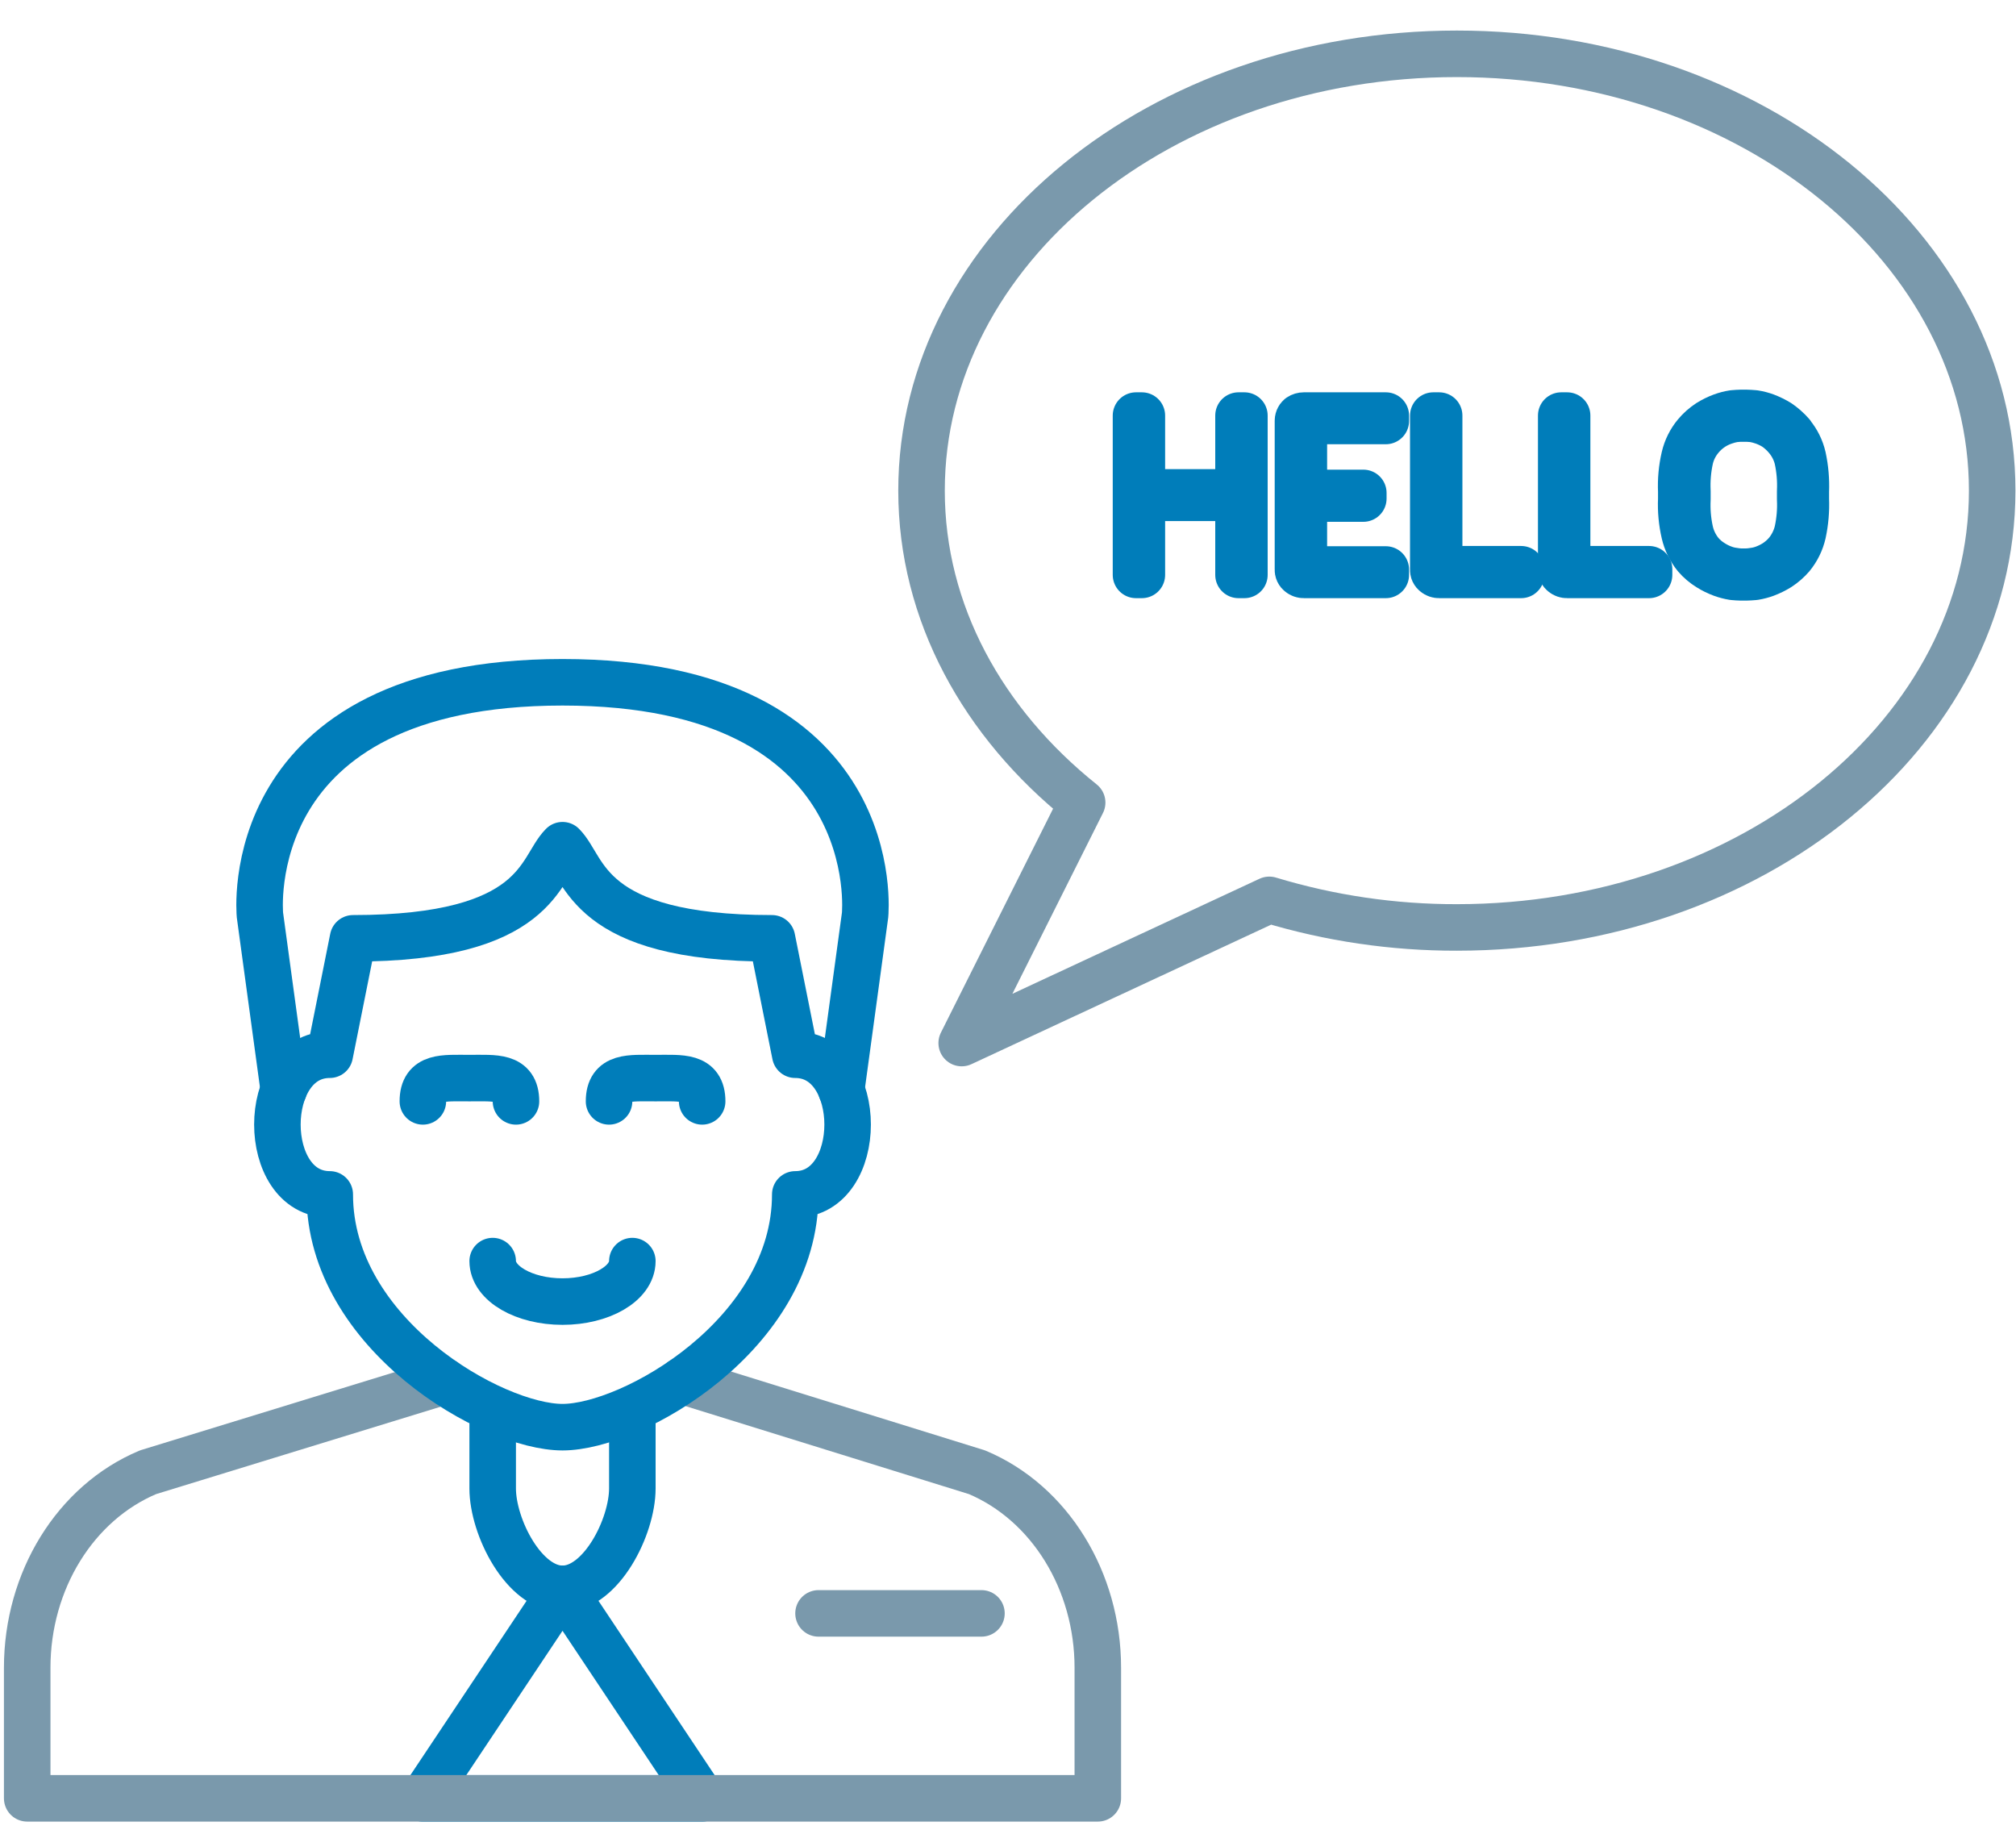 <?xml version="1.0" encoding="UTF-8"?>
<svg width="65px" height="59px" viewBox="0 0 65 59" version="1.1" xmlns="http://www.w3.org/2000/svg" xmlns:xlink="http://www.w3.org/1999/xlink">
    <title>person-greeting</title>
    <g id="Page-1" stroke="none" stroke-width="1" fill="none" fill-rule="evenodd" stroke-linecap="round" stroke-linejoin="round">
        <g id="person-greeting" transform="translate(0.877, 1.735)" stroke-width="1.5">
            <polygon id="Path" stroke="#007DBA" points="17.26 49.485 12.757 56.239 21.762 56.239"></polygon>
            <path d="M15.008,43.996 L15.008,46.247 C15.008,47.49 16.017,49.485 17.26,49.485 C18.502,49.485 19.511,47.49 19.511,46.247 L19.511,43.996" id="Path" stroke="#007DBA"></path>
            <path d="M13.441,42.795 L3.896,45.726 C1.552,46.711 0,49.222 0,52.03 L0,56.238 L34.519,56.238 L34.519,52.03 C34.519,49.222 32.967,46.711 30.623,45.726 L21.107,42.772" id="Path" stroke="#7A99AC"></path>
            <path d="M17.26,44.273 C19.511,44.273 24.764,41.271 24.764,36.769 C27.015,36.769 27.015,32.266 24.764,32.266 L24.013,28.514 C18.01,28.514 18.01,26.263 17.26,25.512 C16.509,26.263 16.509,28.514 10.506,28.514 L9.755,32.266 C7.504,32.266 7.504,36.769 9.755,36.769 C9.755,41.271 15.008,44.273 17.26,44.273 Z" id="Path" stroke="#007DBA"></path>
            <path d="M26.247,33.393 L27.015,27.764 C27.015,27.764 27.765,20.26 17.26,20.26 C6.754,20.26 7.504,27.764 7.504,27.764 L8.272,33.393" id="Path" stroke="#007DBA"></path>
            <path d="M12.757,33.77 C12.757,32.94 13.428,33.02 14.258,33.02 C15.087,33.02 15.759,32.94 15.759,33.77" id="Path" stroke="#007DBA"></path>
            <path d="M18.76,33.77 C18.76,32.94 19.432,33.02 20.261,33.02 C21.091,33.02 21.762,32.94 21.762,33.77" id="Path" stroke="#007DBA"></path>
            <path d="M15.008,38.919 C15.008,39.64 16.017,40.224 17.26,40.224 C18.502,40.224 19.511,39.64 19.511,38.919" id="Path" stroke="#007DBA"></path>
            <line x1="25.514" y1="50.276" x2="30.767" y2="50.276" id="Path" stroke="#7A99AC"></line>
            <path d="M63.355,14.082 C63.355,21.859 55.628,28.163 46.095,28.163 C44.046,28.167 42.009,27.868 40.048,27.274 L30.13,31.89 L34.014,24.138 C30.817,21.58 28.835,18.02 28.835,14.082 C28.835,6.304 36.562,4.61852778e-14 46.095,4.61852778e-14 C55.628,4.61852778e-14 63.355,6.304 63.355,14.082 Z" id="Path" stroke="#7A99AC"></path>
            <polygon id="Path" stroke="#007DBA" points="39.245 11.662 39.245 16.798 39.055 16.798 39.055 14.313 35.939 14.313 35.939 16.798 35.75 16.798 35.75 11.662 35.939 11.662 35.939 14.139 39.055 14.139 39.055 11.662"></polygon>
            <path d="M41.162,11.836 L41.162,14.155 L43.079,14.155 L43.079,14.337 L41.162,14.337 L41.162,16.624 L43.804,16.624 L43.804,16.798 L41.162,16.798 C41.113,16.799 41.065,16.782 41.028,16.75 C40.988,16.721 40.967,16.673 40.972,16.624 L40.972,11.836 C40.969,11.785 40.989,11.735 41.028,11.702 C41.067,11.676 41.114,11.662 41.162,11.662 L43.804,11.662 L43.804,11.836 L41.162,11.836 Z" id="Path" stroke="#007DBA"></path>
            <path d="M48.167,16.616 L48.167,16.798 L45.524,16.798 C45.475,16.799 45.427,16.782 45.39,16.75 C45.35,16.721 45.329,16.673 45.335,16.624 L45.335,11.662 L45.524,11.662 L45.524,16.616 L48.167,16.616 Z" id="Path" stroke="#007DBA"></path>
            <path d="M52.292,16.616 L52.292,16.798 L49.65,16.798 C49.601,16.799 49.553,16.782 49.515,16.75 C49.476,16.721 49.455,16.673 49.46,16.624 L49.46,11.662 L49.65,11.662 L49.65,16.616 L52.292,16.616 Z" id="Path" stroke="#007DBA"></path>
            <path d="M56.47,16.561 C56.338,16.642 56.198,16.711 56.052,16.766 C55.935,16.809 55.813,16.841 55.689,16.861 C55.579,16.869 55.492,16.877 55.429,16.877 L55.256,16.877 C55.192,16.877 55.106,16.869 55.003,16.861 C54.879,16.841 54.758,16.809 54.64,16.766 C54.494,16.712 54.354,16.644 54.222,16.561 C54.062,16.463 53.918,16.341 53.796,16.198 C53.62,15.982 53.496,15.728 53.433,15.457 C53.349,15.095 53.314,14.723 53.331,14.352 L53.331,14.108 C53.314,13.737 53.349,13.365 53.433,13.003 C53.496,12.734 53.62,12.483 53.796,12.27 C53.918,12.123 54.062,11.995 54.222,11.891 C54.354,11.809 54.494,11.74 54.64,11.686 C54.758,11.643 54.879,11.611 55.003,11.592 C55.106,11.584 55.192,11.576 55.256,11.576 L55.429,11.576 C55.492,11.576 55.579,11.584 55.689,11.592 C55.813,11.611 55.935,11.643 56.052,11.686 C56.198,11.742 56.338,11.81 56.47,11.891 C56.625,11.997 56.765,12.122 56.888,12.262 L56.888,12.27 C57.065,12.483 57.189,12.734 57.251,13.003 C57.329,13.366 57.361,13.737 57.346,14.108 L57.346,14.352 C57.361,14.723 57.329,15.094 57.251,15.457 C57.189,15.728 57.065,15.982 56.888,16.198 C56.767,16.338 56.626,16.461 56.47,16.561 L56.47,16.561 Z" id="Path" stroke="#007DBA"></path>
            <path d="M55.429,16.695 C55.508,16.693 55.587,16.685 55.666,16.671 C55.776,16.658 55.885,16.631 55.989,16.593 C56.119,16.545 56.243,16.484 56.36,16.411 C56.498,16.322 56.623,16.213 56.731,16.088 C56.898,15.886 57.017,15.649 57.078,15.394 C57.152,15.054 57.181,14.707 57.165,14.36 L57.165,14.1 C57.181,13.75 57.152,13.4 57.078,13.059 C57.017,12.808 56.898,12.576 56.731,12.38 C56.623,12.251 56.498,12.137 56.36,12.041 C56.243,11.968 56.119,11.907 55.989,11.86 C55.884,11.823 55.776,11.794 55.666,11.773 C55.563,11.765 55.484,11.757 55.429,11.757 L55.256,11.757 C55.2,11.757 55.121,11.765 55.027,11.773 C54.917,11.793 54.809,11.822 54.703,11.86 C54.573,11.905 54.449,11.966 54.333,12.041 C54.19,12.134 54.062,12.249 53.954,12.38 C53.789,12.576 53.672,12.809 53.615,13.059 C53.541,13.4 53.511,13.75 53.528,14.1 L53.528,14.36 C53.511,14.707 53.54,15.054 53.615,15.394 C53.672,15.648 53.789,15.886 53.954,16.088 C54.062,16.215 54.19,16.324 54.333,16.411 C54.449,16.486 54.573,16.547 54.703,16.593 C54.808,16.632 54.916,16.658 55.027,16.671 C55.102,16.685 55.179,16.693 55.256,16.695 L55.429,16.695 Z" id="Path" stroke="#007DBA"></path>
        </g>
    </g>
</svg>
